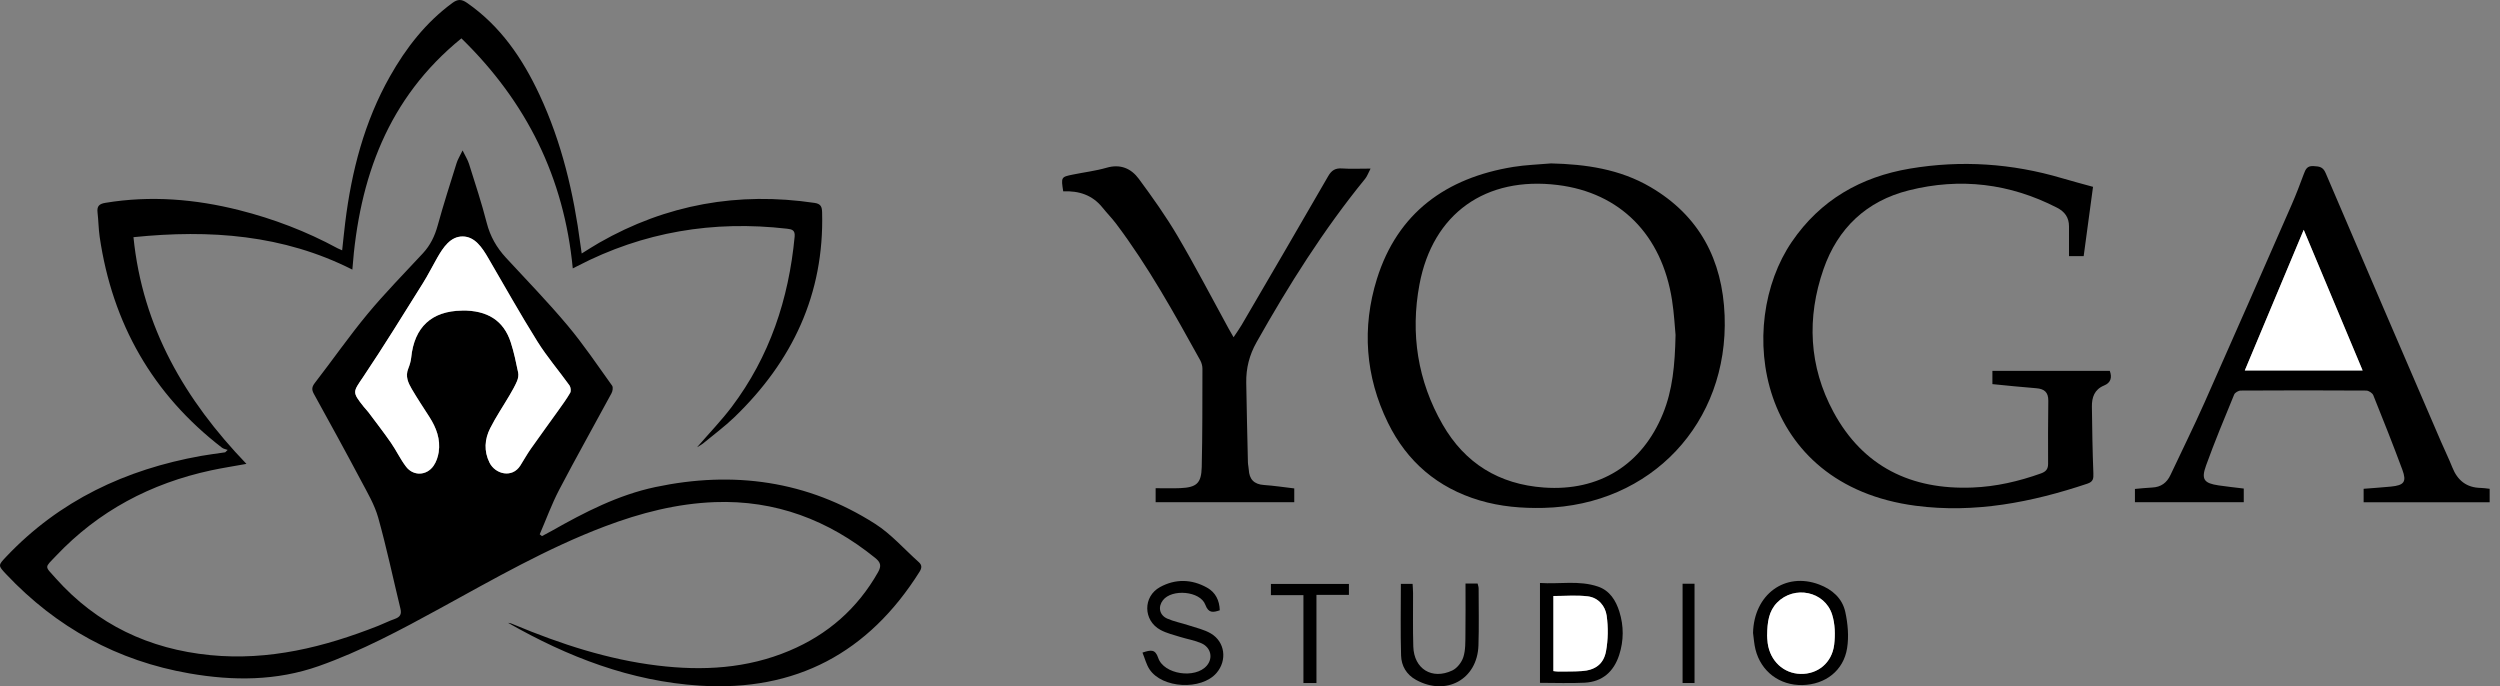 <svg width="153" height="42" viewBox="0 0 153 42" fill="none" xmlns="http://www.w3.org/2000/svg">
<rect x="0" y="0" width="153" height="42" fill="#808080" stroke="none"/>
<path d="M35.053 16.423C34.522 10.869 32.23 6.241 28.238 2.347C23.738 6.004 21.978 10.888 21.564 16.5C17.338 14.363 12.85 14.036 8.168 14.515C8.726 20.042 11.321 24.474 15.082 28.39C14.328 28.527 13.619 28.636 12.917 28.786C9.231 29.581 6.029 31.268 3.424 34.023C2.713 34.774 2.715 34.613 3.413 35.395C5.934 38.221 9.128 39.726 12.867 40.094C16.452 40.446 19.837 39.606 23.139 38.304C23.483 38.169 23.815 37.998 24.163 37.877C24.478 37.766 24.59 37.596 24.509 37.261C24.057 35.401 23.663 33.524 23.147 31.682C22.925 30.889 22.484 30.148 22.094 29.411C21.151 27.633 20.181 25.867 19.209 24.105C19.062 23.838 19.085 23.672 19.273 23.43C20.357 22.029 21.369 20.572 22.498 19.21C23.566 17.922 24.747 16.727 25.885 15.498C26.333 15.013 26.606 14.454 26.782 13.815C27.137 12.527 27.545 11.254 27.945 9.977C28.014 9.755 28.144 9.551 28.31 9.207C28.48 9.559 28.627 9.784 28.704 10.031C29.081 11.231 29.477 12.424 29.788 13.641C29.999 14.467 30.395 15.154 30.961 15.769C32.228 17.142 33.533 18.483 34.733 19.915C35.714 21.085 36.57 22.36 37.461 23.602C37.533 23.702 37.494 23.942 37.422 24.072C36.36 26.041 35.258 27.993 34.221 29.976C33.763 30.852 33.425 31.791 33.03 32.7C33.077 32.737 33.123 32.773 33.169 32.81C33.37 32.702 33.571 32.599 33.77 32.487C35.78 31.348 37.834 30.29 40.108 29.808C44.873 28.8 49.41 29.411 53.557 32.058C54.544 32.688 55.344 33.613 56.231 34.404C56.432 34.584 56.422 34.76 56.276 34.992C53.157 39.954 48.701 42.334 42.833 41.962C38.599 41.695 34.752 40.206 31.094 38.118C31.154 38.128 31.216 38.134 31.272 38.151C31.347 38.176 31.421 38.211 31.496 38.242C34.315 39.416 37.198 40.362 40.245 40.732C43.005 41.067 45.714 40.92 48.309 39.825C50.657 38.836 52.479 37.244 53.739 35.014C53.955 34.629 53.899 34.418 53.557 34.141C50.691 31.823 47.449 30.593 43.745 30.73C41.422 30.816 39.198 31.392 37.03 32.21C33.49 33.547 30.225 35.431 26.921 37.238C24.519 38.552 22.109 39.844 19.516 40.761C16.913 41.68 14.264 41.676 11.6 41.214C7.188 40.45 3.449 38.401 0.375 35.139C-0.129 34.603 -0.121 34.602 0.377 34.073C3.637 30.628 7.693 28.728 12.303 27.902C12.794 27.815 13.288 27.755 13.781 27.682C13.831 27.633 13.882 27.583 13.932 27.535C13.816 27.49 13.683 27.473 13.588 27.401C9.333 24.124 6.877 19.795 6.1 14.496C6.029 14.003 6.027 13.5 5.969 13.003C5.925 12.618 6.068 12.476 6.452 12.413C9.217 11.956 11.942 12.182 14.639 12.861C16.739 13.392 18.751 14.159 20.658 15.194C20.728 15.231 20.801 15.258 20.94 15.32C21.006 14.728 21.058 14.177 21.126 13.627C21.514 10.482 22.295 7.452 23.866 4.673C24.849 2.932 26.057 1.376 27.688 0.179C28.01 -0.057 28.244 -0.059 28.576 0.171C30.631 1.595 31.977 3.576 33.015 5.795C34.379 8.714 35.108 11.811 35.525 14.991C35.544 15.144 35.569 15.297 35.6 15.514C35.996 15.27 36.329 15.051 36.675 14.854C40.785 12.505 45.181 11.724 49.855 12.418C50.235 12.475 50.305 12.656 50.313 12.995C50.448 18.001 48.492 22.11 44.947 25.531C44.346 26.109 43.667 26.61 43.022 27.144C42.931 27.219 42.821 27.272 42.661 27.37C43.405 26.509 44.143 25.747 44.777 24.908C47.103 21.824 48.272 18.303 48.632 14.482C48.67 14.082 48.467 14.032 48.166 13.997C43.662 13.479 39.374 14.185 35.336 16.284C35.266 16.32 35.194 16.355 35.05 16.429L35.053 16.423ZM28.275 19.007C29.831 18.988 30.829 19.619 31.262 20.953C31.459 21.557 31.585 22.186 31.716 22.809C31.751 22.971 31.713 23.17 31.647 23.327C31.521 23.621 31.361 23.902 31.199 24.178C30.801 24.859 30.354 25.513 30.001 26.217C29.663 26.889 29.61 27.61 29.962 28.314C30.316 29.028 31.353 29.285 31.85 28.492C32.064 28.152 32.259 27.798 32.491 27.469C33.034 26.695 33.595 25.933 34.143 25.163C34.404 24.797 34.673 24.434 34.897 24.047C34.961 23.936 34.934 23.701 34.855 23.59C34.209 22.689 33.479 21.841 32.893 20.903C31.844 19.224 30.876 17.493 29.877 15.783C29.51 15.154 29.067 14.479 28.32 14.475C27.566 14.471 27.123 15.152 26.762 15.783C26.465 16.299 26.2 16.835 25.883 17.34C24.685 19.249 23.508 21.172 22.25 23.043C21.603 24.008 21.533 23.975 22.273 24.908C22.364 25.022 22.469 25.124 22.556 25.238C23.015 25.856 23.489 26.463 23.927 27.096C24.258 27.572 24.505 28.105 24.855 28.564C25.301 29.15 26.111 29.119 26.536 28.514C26.704 28.274 26.808 27.962 26.853 27.67C26.971 26.883 26.706 26.179 26.285 25.523C25.92 24.954 25.545 24.389 25.203 23.807C24.983 23.432 24.801 23.033 24.986 22.571C25.073 22.352 25.147 22.118 25.17 21.884C25.359 20.021 26.42 19.034 28.281 19.011L28.275 19.007Z" fill="black"/>
<path d="M28.275 19.007C26.416 19.03 25.353 20.019 25.164 21.88C25.141 22.112 25.067 22.348 24.98 22.567C24.795 23.031 24.977 23.427 25.197 23.803C25.539 24.387 25.914 24.95 26.279 25.519C26.7 26.174 26.965 26.879 26.847 27.666C26.803 27.958 26.698 28.27 26.53 28.509C26.107 29.117 25.295 29.146 24.849 28.56C24.499 28.101 24.252 27.567 23.922 27.091C23.483 26.459 23.012 25.852 22.55 25.234C22.463 25.118 22.358 25.016 22.268 24.904C21.527 23.971 21.595 24.004 22.244 23.039C23.5 21.168 24.679 19.245 25.877 17.336C26.194 16.831 26.459 16.295 26.756 15.778C27.118 15.148 27.562 14.467 28.314 14.471C29.061 14.475 29.504 15.15 29.871 15.778C30.868 17.491 31.838 19.22 32.887 20.899C33.473 21.837 34.203 22.685 34.849 23.586C34.928 23.696 34.955 23.932 34.891 24.043C34.667 24.431 34.398 24.793 34.138 25.159C33.589 25.929 33.028 26.689 32.485 27.465C32.255 27.794 32.058 28.146 31.844 28.488C31.347 29.281 30.31 29.024 29.956 28.31C29.606 27.604 29.657 26.884 29.995 26.213C30.348 25.511 30.795 24.855 31.193 24.174C31.355 23.898 31.515 23.617 31.641 23.323C31.707 23.166 31.745 22.967 31.711 22.805C31.581 22.182 31.454 21.553 31.256 20.949C30.824 19.615 29.825 18.982 28.269 19.003L28.275 19.007Z" fill="white"/>
<path d="M94.909 10C97.051 10.05 99.135 10.348 101.012 11.45C104.005 13.203 105.418 15.906 105.547 19.315C105.794 25.884 101.042 30.921 94.473 31.083C93.141 31.115 91.828 31.005 90.545 30.622C87.982 29.857 86.109 28.256 84.94 25.869C83.555 23.038 83.34 20.047 84.266 17.074C85.531 13.02 88.509 10.882 92.612 10.215C93.368 10.092 94.142 10.071 94.909 10.002V10ZM102.544 20.498C102.497 20.01 102.456 19.184 102.329 18.373C101.708 14.364 99.15 11.796 95.338 11.323C90.936 10.777 87.684 13.052 86.87 17.414C86.311 20.408 86.756 23.314 88.29 25.983C89.658 28.36 91.742 29.64 94.49 29.837C97.865 30.08 100.501 28.448 101.775 25.312C102.359 23.875 102.505 22.365 102.544 20.5V20.498Z" fill="black"/>
<path d="M121.935 23.512V22.699H129.119C129.263 23.086 129.195 23.419 128.769 23.593C128.178 23.836 128.017 24.32 128.024 24.886C128.039 26.243 128.062 27.602 128.114 28.96C128.127 29.285 128.11 29.478 127.751 29.599C124.337 30.743 120.846 31.425 117.245 30.953C107.492 29.678 106.19 19.885 109.66 14.799C111.404 12.241 113.877 10.826 116.891 10.318C120.032 9.791 123.132 10 126.185 10.903C126.816 11.09 127.454 11.256 128.093 11.434C127.901 12.858 127.712 14.25 127.521 15.674H126.623C126.623 15.061 126.623 14.459 126.623 13.854C126.623 13.316 126.37 12.957 125.888 12.71C122.994 11.224 119.965 10.86 116.82 11.65C114.225 12.301 112.472 13.968 111.6 16.468C110.562 19.447 110.702 22.428 112.21 25.217C114.019 28.564 116.97 29.986 120.717 29.837C122.159 29.781 123.549 29.459 124.909 28.973C125.207 28.865 125.343 28.71 125.343 28.394C125.338 27.104 125.338 25.815 125.356 24.525C125.362 23.998 125.106 23.796 124.612 23.759C123.74 23.694 122.87 23.598 121.94 23.509L121.935 23.512Z" fill="black"/>
<path d="M152.367 29.912V30.74H144.654V29.914C145.2 29.871 145.763 29.833 146.324 29.779C147.133 29.701 147.299 29.488 147.022 28.742C146.455 27.215 145.855 25.699 145.245 24.187C145.191 24.053 144.964 23.905 144.815 23.903C142.255 23.886 139.696 23.888 137.135 23.903C136.995 23.903 136.781 24.025 136.731 24.146C136.138 25.587 135.539 27.026 135.01 28.491C134.701 29.347 134.888 29.575 135.79 29.708C136.284 29.781 136.783 29.833 137.318 29.899V30.736H130.658V29.923C131.01 29.893 131.36 29.852 131.71 29.837C132.252 29.813 132.611 29.547 132.836 29.063C133.528 27.587 134.254 26.127 134.916 24.638C136.707 20.612 138.473 16.577 140.244 12.54C140.517 11.916 140.761 11.279 140.996 10.641C141.103 10.348 141.208 10.139 141.586 10.165C141.922 10.189 142.158 10.189 142.328 10.587C144.667 16.074 147.03 21.55 149.389 27.028C149.617 27.555 149.868 28.069 150.081 28.602C150.399 29.402 150.953 29.848 151.83 29.861C151.989 29.863 152.148 29.891 152.365 29.914L152.367 29.912ZM140.987 14.065C139.758 16.998 138.579 19.814 137.382 22.672H144.592C143.389 19.799 142.212 16.986 140.987 14.065Z" fill="black"/>
<path d="M65.07 11.718C64.933 10.836 64.933 10.832 65.668 10.682C66.351 10.542 67.051 10.46 67.719 10.267C68.568 10.019 69.228 10.309 69.698 10.948C70.536 12.084 71.359 13.241 72.074 14.456C73.163 16.308 74.154 18.218 75.187 20.102C75.271 20.257 75.361 20.408 75.494 20.64C75.681 20.356 75.847 20.13 75.986 19.892C77.757 16.859 79.531 13.828 81.282 10.787C81.49 10.424 81.718 10.282 82.131 10.309C82.661 10.346 83.196 10.318 83.879 10.318C83.731 10.6 83.669 10.791 83.549 10.938C81.003 14.059 78.869 17.45 76.897 20.952C76.461 21.724 76.255 22.541 76.27 23.419C76.298 25.049 76.334 26.68 76.373 28.31C76.377 28.452 76.418 28.594 76.424 28.736C76.455 29.332 76.745 29.641 77.357 29.682C77.963 29.723 78.564 29.816 79.209 29.891V30.734H70.725V29.878C71.238 29.878 71.733 29.895 72.227 29.874C73.228 29.831 73.522 29.583 73.546 28.583C73.593 26.576 73.584 24.57 73.589 22.563C73.589 22.393 73.537 22.204 73.456 22.053C71.866 19.186 70.282 16.313 68.302 13.686C68.044 13.344 67.739 13.037 67.47 12.701C66.858 11.938 66.037 11.669 65.07 11.71V11.718Z" fill="black"/>
<path d="M140.987 14.065C142.209 16.986 143.389 19.799 144.592 22.673H137.382C138.578 19.814 139.758 16.999 140.987 14.065Z" fill="white"/>
<path d="M94.246 41.787V35.678C95.44 35.76 96.635 35.504 97.797 35.898C98.519 36.143 98.892 36.752 99.107 37.438C99.38 38.311 99.378 39.208 99.094 40.084C98.764 41.103 98.07 41.725 96.981 41.781C96.091 41.826 95.197 41.789 94.246 41.789V41.787ZM95.068 41.069C95.184 41.079 95.27 41.096 95.356 41.096C95.838 41.092 96.321 41.101 96.8 41.069C97.61 41.015 98.141 40.654 98.289 39.851C98.418 39.148 98.426 38.395 98.33 37.685C98.248 37.083 97.818 36.573 97.172 36.494C96.493 36.412 95.795 36.474 95.068 36.474V41.066V41.069Z" fill="black"/>
<path d="M107.286 38.735C107.342 36.38 109.238 34.984 111.333 35.772C112.137 36.075 112.751 36.621 112.932 37.451C113.088 38.167 113.157 38.948 113.043 39.667C112.824 41.047 111.707 41.895 110.308 41.925C108.912 41.955 107.771 41.097 107.434 39.742C107.352 39.415 107.333 39.073 107.286 38.737V38.735ZM108.149 38.864C108.156 38.97 108.156 39.168 108.184 39.361C108.336 40.454 109.155 41.215 110.195 41.241C111.245 41.267 112.117 40.566 112.253 39.452C112.326 38.847 112.306 38.18 112.126 37.608C111.673 36.18 109.808 35.806 108.759 36.879C108.246 37.406 108.162 38.079 108.151 38.862L108.149 38.864Z" fill="black"/>
<path d="M69.915 39.94C70.435 39.768 70.699 39.721 70.88 40.258C71.221 41.28 73.159 41.56 73.859 40.734C74.253 40.269 74.111 39.62 73.511 39.361C73.105 39.185 72.654 39.114 72.229 38.981C71.821 38.852 71.393 38.753 71.021 38.551C69.956 37.976 69.936 36.505 70.998 35.927C71.941 35.413 72.933 35.438 73.874 35.965C74.394 36.256 74.631 36.746 74.65 37.35C74.229 37.492 73.96 37.531 73.765 37.008C73.453 36.172 71.722 36.021 71.17 36.735C70.86 37.135 70.951 37.643 71.43 37.856C71.851 38.043 72.315 38.127 72.755 38.273C73.211 38.424 73.698 38.529 74.104 38.768C74.977 39.284 75.112 40.415 74.452 41.185C73.529 42.261 71.118 42.138 70.345 40.955C70.158 40.669 70.072 40.314 69.919 39.938L69.915 39.94Z" fill="black"/>
<path d="M89.691 35.714H90.43C90.453 35.817 90.492 35.914 90.492 36.013C90.492 37.176 90.52 38.342 90.481 39.505C90.41 41.583 88.503 42.62 86.662 41.609C86.069 41.282 85.766 40.749 85.746 40.121C85.703 38.673 85.733 37.226 85.733 35.733H86.451C86.46 35.916 86.479 36.105 86.479 36.294C86.483 37.387 86.46 38.482 86.494 39.572C86.537 40.938 87.637 41.62 88.881 41.033C89.177 40.893 89.457 40.532 89.557 40.213C89.695 39.783 89.678 39.295 89.684 38.832C89.699 37.815 89.689 36.795 89.689 35.711L89.691 35.714Z" fill="black"/>
<path d="M80.569 41.801H79.77V36.423H77.78V35.737H82.554V36.406H80.567V41.801H80.569Z" fill="black"/>
<path d="M103.705 41.8H102.974V35.724H103.705V41.8Z" fill="black"/>
<path d="M95.068 41.069V36.477C95.794 36.477 96.492 36.413 97.171 36.497C97.818 36.576 98.247 37.086 98.329 37.688C98.426 38.398 98.417 39.151 98.288 39.854C98.14 40.656 97.609 41.018 96.799 41.072C96.32 41.104 95.837 41.093 95.356 41.099C95.27 41.099 95.184 41.084 95.068 41.072V41.069Z" fill="white"/>
<path d="M108.15 38.864C108.16 38.079 108.244 37.406 108.758 36.881C109.806 35.806 111.671 36.182 112.124 37.61C112.307 38.182 112.324 38.849 112.251 39.454C112.115 40.568 111.243 41.269 110.193 41.243C109.153 41.217 108.334 40.456 108.182 39.363C108.154 39.17 108.154 38.972 108.147 38.867L108.15 38.864Z" fill="white"/>
</svg>
